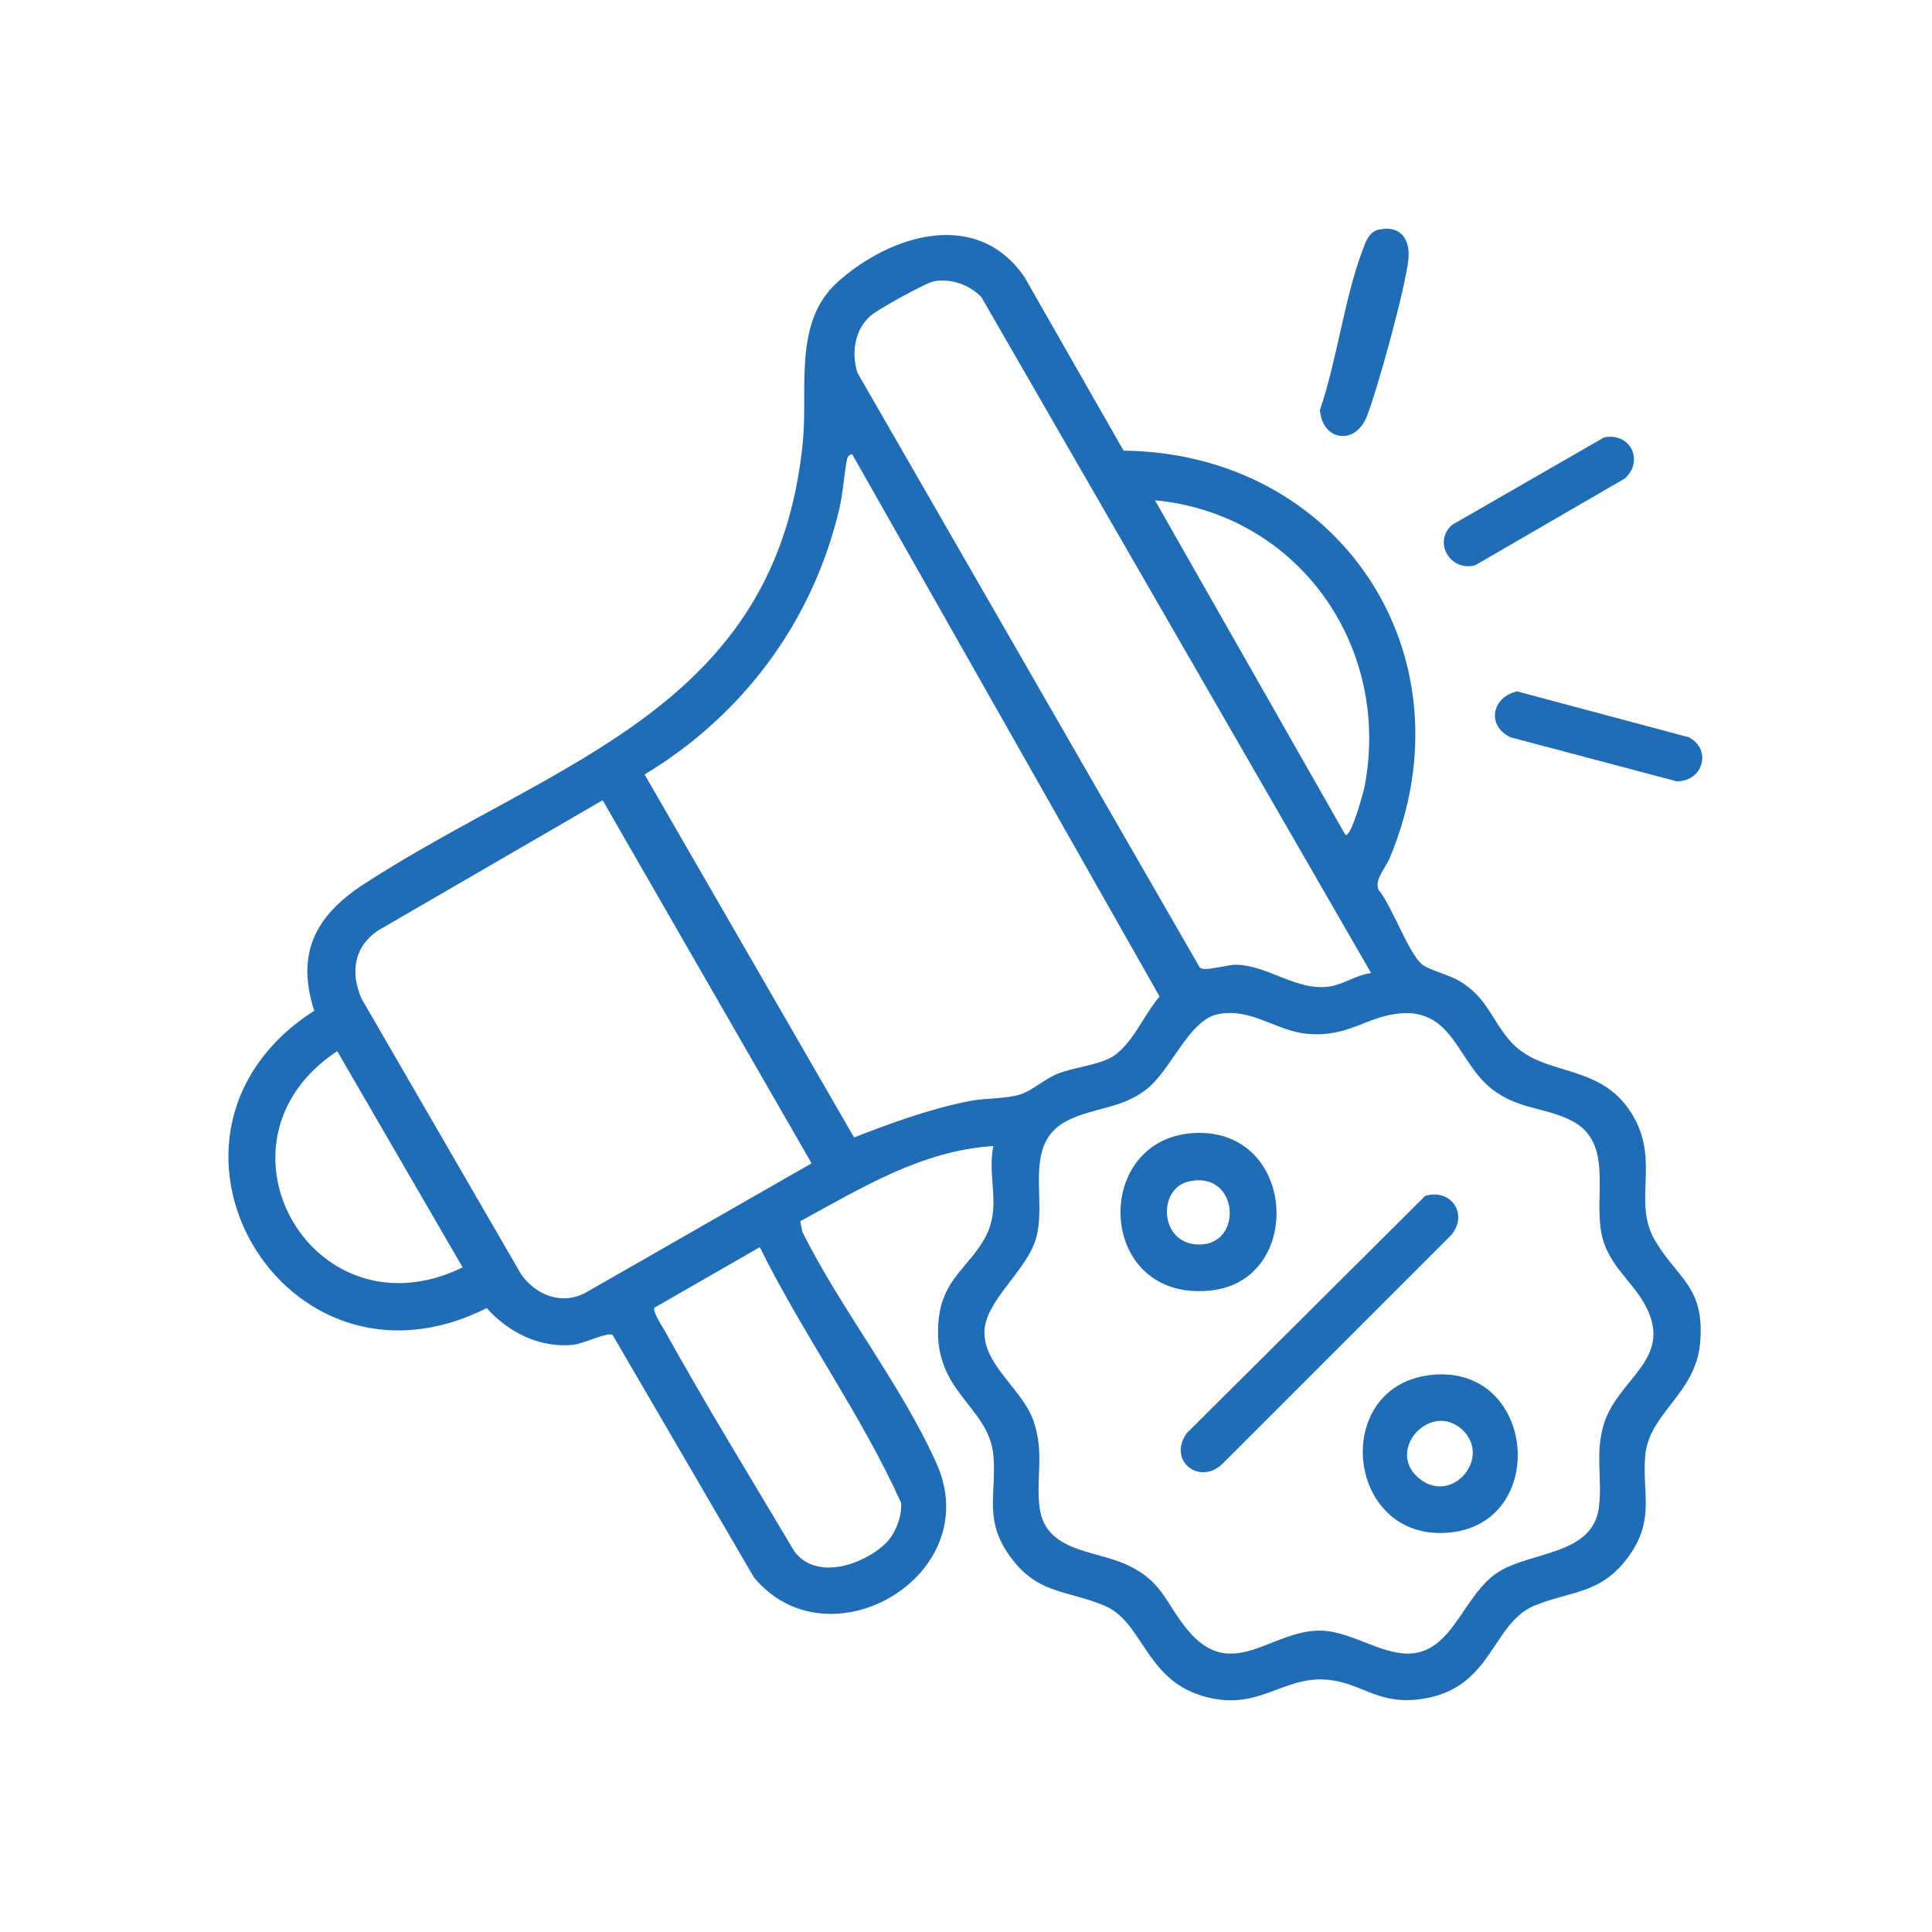 <?xml version="1.0" encoding="UTF-8"?>
<svg id="Layer_1" data-name="Layer 1" xmlns="http://www.w3.org/2000/svg" viewBox="0 0 150 150">
  <defs>
    <style>
      .cls-1 {
        fill: #206db6;
      }
    </style>
  </defs>
  <path class="cls-1" d="M87.24,34.99c16.82.19,27.21,15.93,20.67,31.6-.35.84-1.17,1.63-.9,2.47,1.08,1.29,2.28,4.83,3.39,5.81.45.4,2.17.84,2.94,1.31,2.05,1.24,2.41,2.83,3.78,4.5,2.61,3.17,7.39,1.56,9.85,6.28,1.77,3.39-.15,6.44,1.48,9.27,1.77,3.07,3.96,3.63,3.54,8.1-.37,3.93-3.99,5.38-4.26,8.73-.23,2.91.76,4.91-1.24,7.72-2.14,3.01-4.43,2.69-7.33,3.87-3.35,1.36-3.25,6.38-8.66,7.24-3.54.56-4.73-1.26-7.5-1.48-3.54-.28-5.35,2.6-9.74,1.23s-4.54-5.77-7.56-7-5.19-.86-7.33-3.87c-2-2.81-1-4.81-1.24-7.72-.32-3.98-4.9-4.96-4.24-10.72.34-2.97,2.26-3.92,3.52-6.11,1.42-2.46.21-4.66.71-7.24-5.54.34-10.27,3.27-14.99,5.84l.16.81c2.95,5.95,7.78,12.03,10.43,18.01,3.87,8.7-8.4,15.84-14.19,8.82l-10.97-18.82c-.38-.24-2.28.69-3.04.77-2.6.27-5.03-.95-6.73-2.85-15.82,7.97-28.25-13.55-13.39-23.09-1.46-4.47.13-7.41,3.84-9.82,14.83-9.64,32.1-13.51,34.1-34.42.39-4.11-.76-9.22,2.68-12.32,4.09-3.68,10.82-5.79,14.52-.4l7.69,13.47ZM106.46,75.56l-30.26-52.48c-.93-.97-2.31-1.46-3.65-1.25-.64.1-4.39,2.19-4.94,2.67-1.25,1.07-1.52,2.87-1.05,4.42l26.59,46.2c.32.35,2.13-.24,2.87-.22,2.54.09,4.76,2.14,7.33,1.67,1.01-.18,2.07-.92,3.12-1.02ZM50.04,60.12l16.27,28.19c2.95-1.14,5.87-2.22,8.99-2.83,1.24-.24,2.81-.15,3.95-.52.88-.29,1.88-1.2,2.88-1.6,1.24-.49,3-.64,4.12-1.25,1.61-.88,2.58-3.38,3.78-4.74l-23.87-42.11c-.31.04-.39.3-.43.57-.22,1.21-.27,2.42-.57,3.69-2.06,8.73-7.46,15.99-15.11,20.61ZM104.45,64.81c.44.3,1.43-3.4,1.5-3.76,2.08-10.92-5.19-21.15-16.28-22.21l14.78,25.97ZM63.01,90.32l-16.22-28.19-17.43,10.11c-1.88,1.26-2.16,3.24-1.31,5.26l12.4,21.42c1.13,1.63,3.15,2.42,4.97,1.47l17.59-10.07ZM94.53,78.75c-2.25.47-3.6,4.36-5.56,5.86s-4.1,1.37-6.11,2.4c-3.52,1.8-1.51,6.11-2.44,9.2-.76,2.52-3.98,4.82-3.99,7.23-.01,2.62,2.99,4.44,3.83,6.93s.15,4.41.46,6.71c.45,3.32,4.12,3.29,6.47,4.28,3.11,1.31,3.2,3.02,5.06,5.24,3.4,4.05,6.43-.05,10.28,0,2.55.04,5.1,2.21,7.52,1.71,2.89-.6,3.73-4.64,6.28-6.26,2.52-1.6,7.3-1.3,7.8-4.97.3-2.23-.32-4.21.4-6.54,1.11-3.6,5.63-5.07,3.07-9.44-.99-1.68-2.59-2.86-3.16-4.9-.87-3.12,1.02-7.44-2.44-9.2-2.02-1.03-4.1-.86-6.11-2.4-2.75-2.1-3.04-6.35-7.3-5.91-2.59.27-3.9,1.88-7.16,1.57-2.37-.23-4.32-2.05-6.89-1.51ZM35.92,98.4l-9.74-16.79c-10.66,7.06-1.86,22.44,9.74,16.79ZM68.77,119.82c.74-.71,1.28-2.12,1.19-3.14-3.1-6.88-7.63-13.09-10.97-19.85l-8.18,4.7c-.17.27.57,1.39.76,1.72,3.22,5.81,6.72,11.5,10.11,17.21,1.75,2.3,5.37,1.01,7.09-.64Z"/>
  <path class="cls-1" d="M124.54,33.96c2.06-.41,3.12,1.83,1.61,3.19l-11.62,6.74c-1.91.51-3.31-1.78-1.79-3.14l11.8-6.79Z"/>
  <path class="cls-1" d="M107.07,17.83c1.66-.37,2.43.74,2.28,2.28-.21,2.18-2.39,10.08-3.23,12.22-.9,2.29-3.46,1.9-3.64-.5,1.33-3.89,1.88-8.59,3.3-12.38.26-.69.49-1.45,1.29-1.63Z"/>
  <path class="cls-1" d="M117.8,53.68l13.35,3.57c1.79.98,1.05,3.44-.98,3.41l-12.9-3.42c-1.91-.92-1.41-3.16.53-3.56Z"/>
  <path class="cls-1" d="M110.65,92.85c1.98-.59,3.34,1.34,2.08,2.98l-17.69,17.69c-1.76,1.92-4.45-.02-2.91-2.24l18.52-18.43Z"/>
  <path class="cls-1" d="M92.95,87.96c7.73-.18,8.29,11.44,1.08,12.23-9,.99-9.37-12.04-1.08-12.23ZM92.29,91.73c-2.41.55-2.29,4.72.63,4.89,3.69.21,3.31-5.8-.63-4.89Z"/>
  <path class="cls-1" d="M111.12,106.75c8.19-.87,9.22,11.63,1.28,12.25s-9.12-11.41-1.28-12.25ZM113.55,111.02c-2.4-2.26-5.89,1.44-3.52,3.63,2.58,2.38,5.85-1.43,3.52-3.63Z"/>
</svg>